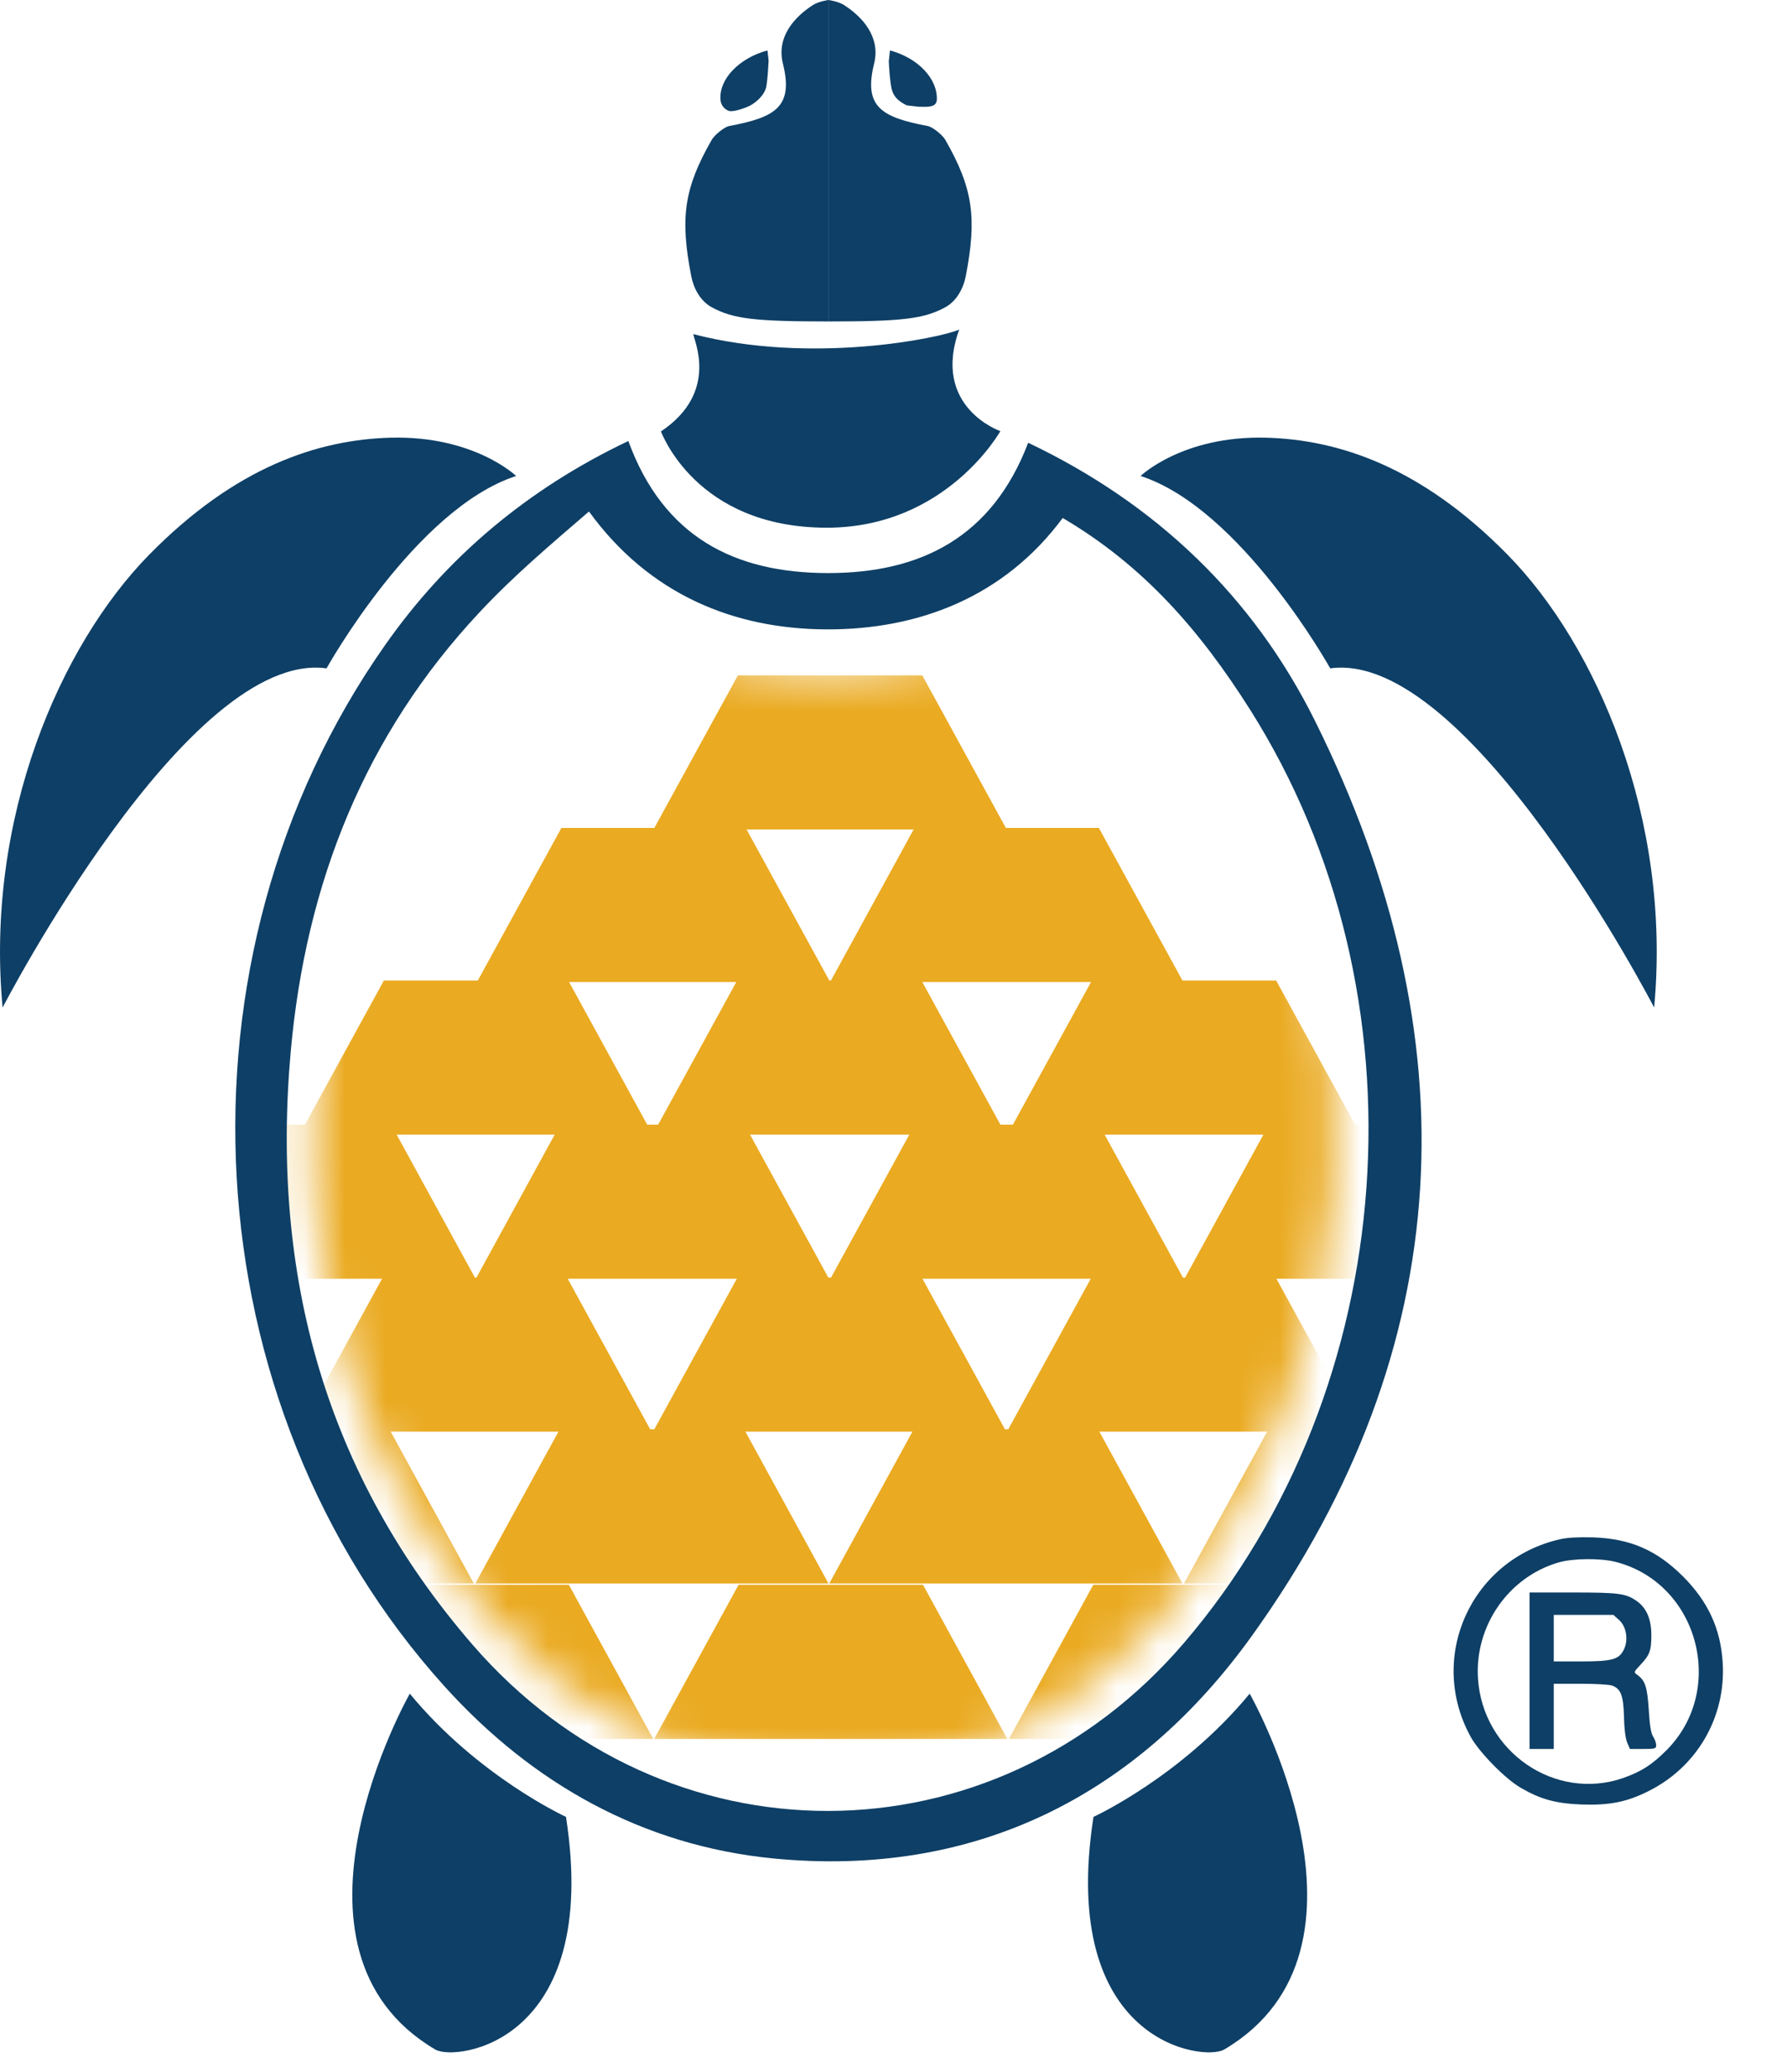 <svg width="44" height="51" viewBox="0 0 44 51" fill="none" xmlns="http://www.w3.org/2000/svg">
<mask id="mask0_750_14241" style="mask-type:luminance" maskUnits="userSpaceOnUse" x="7" y="13" width="26" height="31">
<path d="M12.215 15.823C9.545 18.673 8.172 22.132 7.822 26.034C7.355 31.231 8.623 35.877 12.047 39.834C16.527 45.01 24.153 44.988 28.603 39.792C33.681 33.862 34.331 24.7 30.131 18.077C28.977 16.258 28.161 15.416 26.27 14.304C24.546 15.988 22.431 16.568 20.28 16.561C18.132 16.55 15.878 15.932 14.267 13.985C13.044 14.812 13.001 14.983 12.215 15.823Z" fill="white"/>
</mask>
<g mask="url(#mask0_750_14241)">
<path d="M26.884 24.137L24.806 27.93H33.501L31.422 24.137H26.884Z" fill="#EAAA21"/>
<path d="M18.149 24.137L16.071 27.93H24.767L22.689 24.137H18.149Z" fill="#EAAA21"/>
<path d="M9.451 24.137L7.373 27.93H16.07L13.992 24.137H9.451Z" fill="#EAAA21"/>
<path d="M22.516 20.381L20.439 24.174H29.135L27.057 20.381H22.516Z" fill="#EAAA21"/>
<path d="M13.823 20.381L11.744 24.174H20.44L18.362 20.381H13.823Z" fill="#EAAA21"/>
<path d="M18.169 16.625L16.091 20.418H24.787L22.709 16.625H18.169Z" fill="#EAAA21"/>
<path d="M13.782 35.184L11.704 38.979H20.399L18.322 35.184H13.782Z" fill="#EAAA21"/>
<path d="M5.047 35.184L2.97 38.979H11.666L9.588 35.184H5.047Z" fill="#EAAA21"/>
<path d="M22.498 35.184L20.419 38.979H29.115L27.037 35.184H22.498Z" fill="#EAAA21"/>
<path d="M31.232 35.184L29.153 38.979H37.849L35.772 35.184H31.232Z" fill="#EAAA21"/>
<path d="M9.467 39.011L7.389 42.807H16.085L14.006 39.011H9.467Z" fill="#EAAA21"/>
<path d="M18.186 39.011L16.107 42.807H24.803L22.726 39.011H18.186Z" fill="#EAAA21"/>
<path d="M26.919 39.011L24.842 42.807H33.539L31.46 39.011H26.919Z" fill="#EAAA21"/>
<path d="M18.157 31.45L16.079 35.242H24.776L22.698 31.45H18.157Z" fill="#EAAA21"/>
<path d="M9.422 31.45L7.345 35.242H16.041L13.963 31.45H9.422Z" fill="#EAAA21"/>
<path d="M26.872 31.45L24.794 35.242H33.491L31.413 31.45H26.872Z" fill="#EAAA21"/>
<path d="M22.524 27.685L20.446 31.478H29.142L27.064 27.685H22.524Z" fill="#EAAA21"/>
<path d="M13.792 27.685L11.716 31.478H20.411L18.333 27.685H13.792Z" fill="#EAAA21"/>
<path d="M5.092 27.685L3.014 31.478H11.709L9.632 27.685H5.092Z" fill="#EAAA21"/>
<path d="M31.242 27.685L29.165 31.478H37.861L35.782 27.685H31.242Z" fill="#EAAA21"/>
</g>
<path fill-rule="evenodd" clip-rule="evenodd" d="M26.166 12.751C24.728 14.692 22.622 15.503 20.347 15.493C18.071 15.483 15.983 14.634 14.502 12.591C13.496 13.458 12.643 14.179 11.81 15.069C8.983 18.087 7.53 21.745 7.159 25.878C6.665 31.379 8.008 36.294 11.633 40.484C16.373 45.962 24.446 45.939 29.154 40.441C34.53 34.16 35.216 24.465 30.771 17.455C29.551 15.53 28.167 13.927 26.166 12.751ZM15.471 10.856C16.336 13.224 18.096 14.106 20.388 14.107C22.677 14.108 24.433 13.219 25.316 10.899C28.473 12.401 30.864 14.692 32.386 17.761C36.244 25.535 35.924 33.156 30.839 40.248C27.989 44.228 23.976 46.23 19.039 45.748C15.822 45.432 13.105 43.906 10.939 41.505C4.664 34.548 4.07 23.586 9.476 15.888C10.999 13.716 12.983 12.039 15.471 10.856Z" fill="#0E3F66"/>
<path fill-rule="evenodd" clip-rule="evenodd" d="M12.708 11.717C12.708 11.717 11.678 10.722 9.623 10.774C7.832 10.822 5.8 11.491 3.678 13.65C1.485 15.88 -0.371 20.14 0.064 24.802C0.064 24.802 4.627 15.982 8.04 16.453C8.04 16.453 10.225 12.525 12.708 11.717Z" fill="#0E3F66"/>
<path fill-rule="evenodd" clip-rule="evenodd" d="M30.77 41.692C30.77 41.692 34.338 47.977 30.142 50.452C29.639 50.749 26.058 50.298 26.924 44.725C26.924 44.725 29.085 43.735 30.77 41.692Z" fill="#0E3F66"/>
<path fill-rule="evenodd" clip-rule="evenodd" d="M10.09 41.692C10.09 41.692 6.521 47.977 10.718 50.452C11.222 50.749 14.801 50.298 13.936 44.725C13.936 44.725 11.774 43.735 10.09 41.692Z" fill="#0E3F66"/>
<path fill-rule="evenodd" clip-rule="evenodd" d="M28.084 11.717C28.084 11.717 29.115 10.722 31.169 10.774C32.961 10.822 34.992 11.491 37.115 13.65C39.308 15.88 41.163 20.14 40.729 24.802C40.729 24.802 36.166 15.982 32.753 16.453C32.753 16.453 30.567 12.525 28.084 11.717Z" fill="#0E3F66"/>
<path d="M23.618 8.113C23.144 8.324 19.966 8.978 17.072 8.225C17.065 8.34 17.732 9.647 16.273 10.621C16.285 10.63 17.123 12.99 20.358 12.99C23.304 12.99 24.631 10.613 24.631 10.613C24.631 10.613 22.926 10.024 23.618 8.113Z" fill="#0E3F66"/>
<path d="M23.273 3.438C23.208 3.325 22.965 3.125 22.842 3.102C21.695 2.886 21.26 2.625 21.523 1.565C21.686 0.907 21.232 0.414 20.785 0.126C20.649 0.038 20.425 0.003 20.4 0V7.913C22.223 7.913 22.75 7.848 23.273 7.565C23.553 7.413 23.72 7.104 23.78 6.795C24.055 5.371 23.964 4.641 23.273 3.438ZM20.013 0.126C20.149 0.038 20.374 0.003 20.398 0V7.913C18.576 7.913 18.05 7.848 17.527 7.565C17.246 7.413 17.079 7.104 17.019 6.795C16.744 5.371 16.836 4.641 17.527 3.438C17.591 3.325 17.834 3.125 17.956 3.102C19.103 2.886 19.54 2.625 19.277 1.565C19.112 0.907 19.566 0.414 20.013 0.126Z" fill="#0E3F66"/>
<path d="M21.913 1.241C21.902 1.333 21.892 1.423 21.884 1.512C21.895 1.708 21.907 1.913 21.939 2.111C21.977 2.37 22.11 2.486 22.327 2.594L22.631 2.629C22.642 2.629 22.653 2.628 22.662 2.628C22.683 2.628 22.7 2.629 22.718 2.629C22.782 2.631 22.846 2.631 22.898 2.62C22.936 2.615 23.061 2.594 23.067 2.456C23.088 1.933 22.598 1.426 21.913 1.241Z" fill="#0E3F66"/>
<path d="M17.74 2.452C17.756 2.651 17.907 2.717 17.953 2.732C17.957 2.734 17.969 2.737 17.995 2.737C18.133 2.737 18.376 2.648 18.462 2.603C18.596 2.533 18.834 2.351 18.872 2.111C18.901 1.913 18.914 1.708 18.925 1.497C18.917 1.423 18.907 1.333 18.897 1.241C18.201 1.428 17.701 1.945 17.74 2.452Z" fill="#0E3F66"/>
<path d="M38.413 37.89C36.217 38.389 35.13 40.802 36.217 42.764C36.428 43.14 37.061 43.787 37.441 44.007C37.927 44.291 38.308 44.397 38.95 44.42C39.615 44.443 40.046 44.36 40.555 44.108C41.775 43.516 42.499 42.278 42.417 40.93C42.366 40.095 42.059 39.43 41.445 38.811C40.789 38.156 40.142 37.876 39.221 37.844C38.872 37.835 38.597 37.848 38.413 37.89ZM39.785 38.449C41.812 38.972 42.518 41.581 41.041 43.076C40.67 43.447 40.417 43.608 39.964 43.769C38.29 44.346 36.506 43.122 36.391 41.315C36.309 40.022 37.143 38.821 38.372 38.463C38.73 38.357 39.413 38.353 39.785 38.449Z" fill="#0E3F66"/>
<path d="M37.661 41.127V43.053H37.959H38.257V42.251V41.448H38.918C39.285 41.448 39.633 41.467 39.697 41.494C39.908 41.572 39.972 41.737 39.986 42.255C39.991 42.544 40.023 42.792 40.064 42.893L40.133 43.053H40.454C40.752 43.053 40.779 43.044 40.779 42.962C40.779 42.907 40.747 42.815 40.706 42.751C40.651 42.673 40.619 42.471 40.596 42.086C40.559 41.522 40.509 41.366 40.307 41.224C40.224 41.164 40.229 41.155 40.38 40.994C40.619 40.742 40.66 40.637 40.66 40.251C40.66 39.848 40.536 39.568 40.28 39.398C40.023 39.224 39.839 39.201 38.73 39.201H37.661V41.127ZM39.867 39.88C40.05 40.045 40.101 40.384 39.977 40.618C39.858 40.852 39.688 40.898 38.922 40.898H38.257V40.325V39.752H38.991H39.725L39.867 39.88Z" fill="#0E3F66"/>
</svg>
